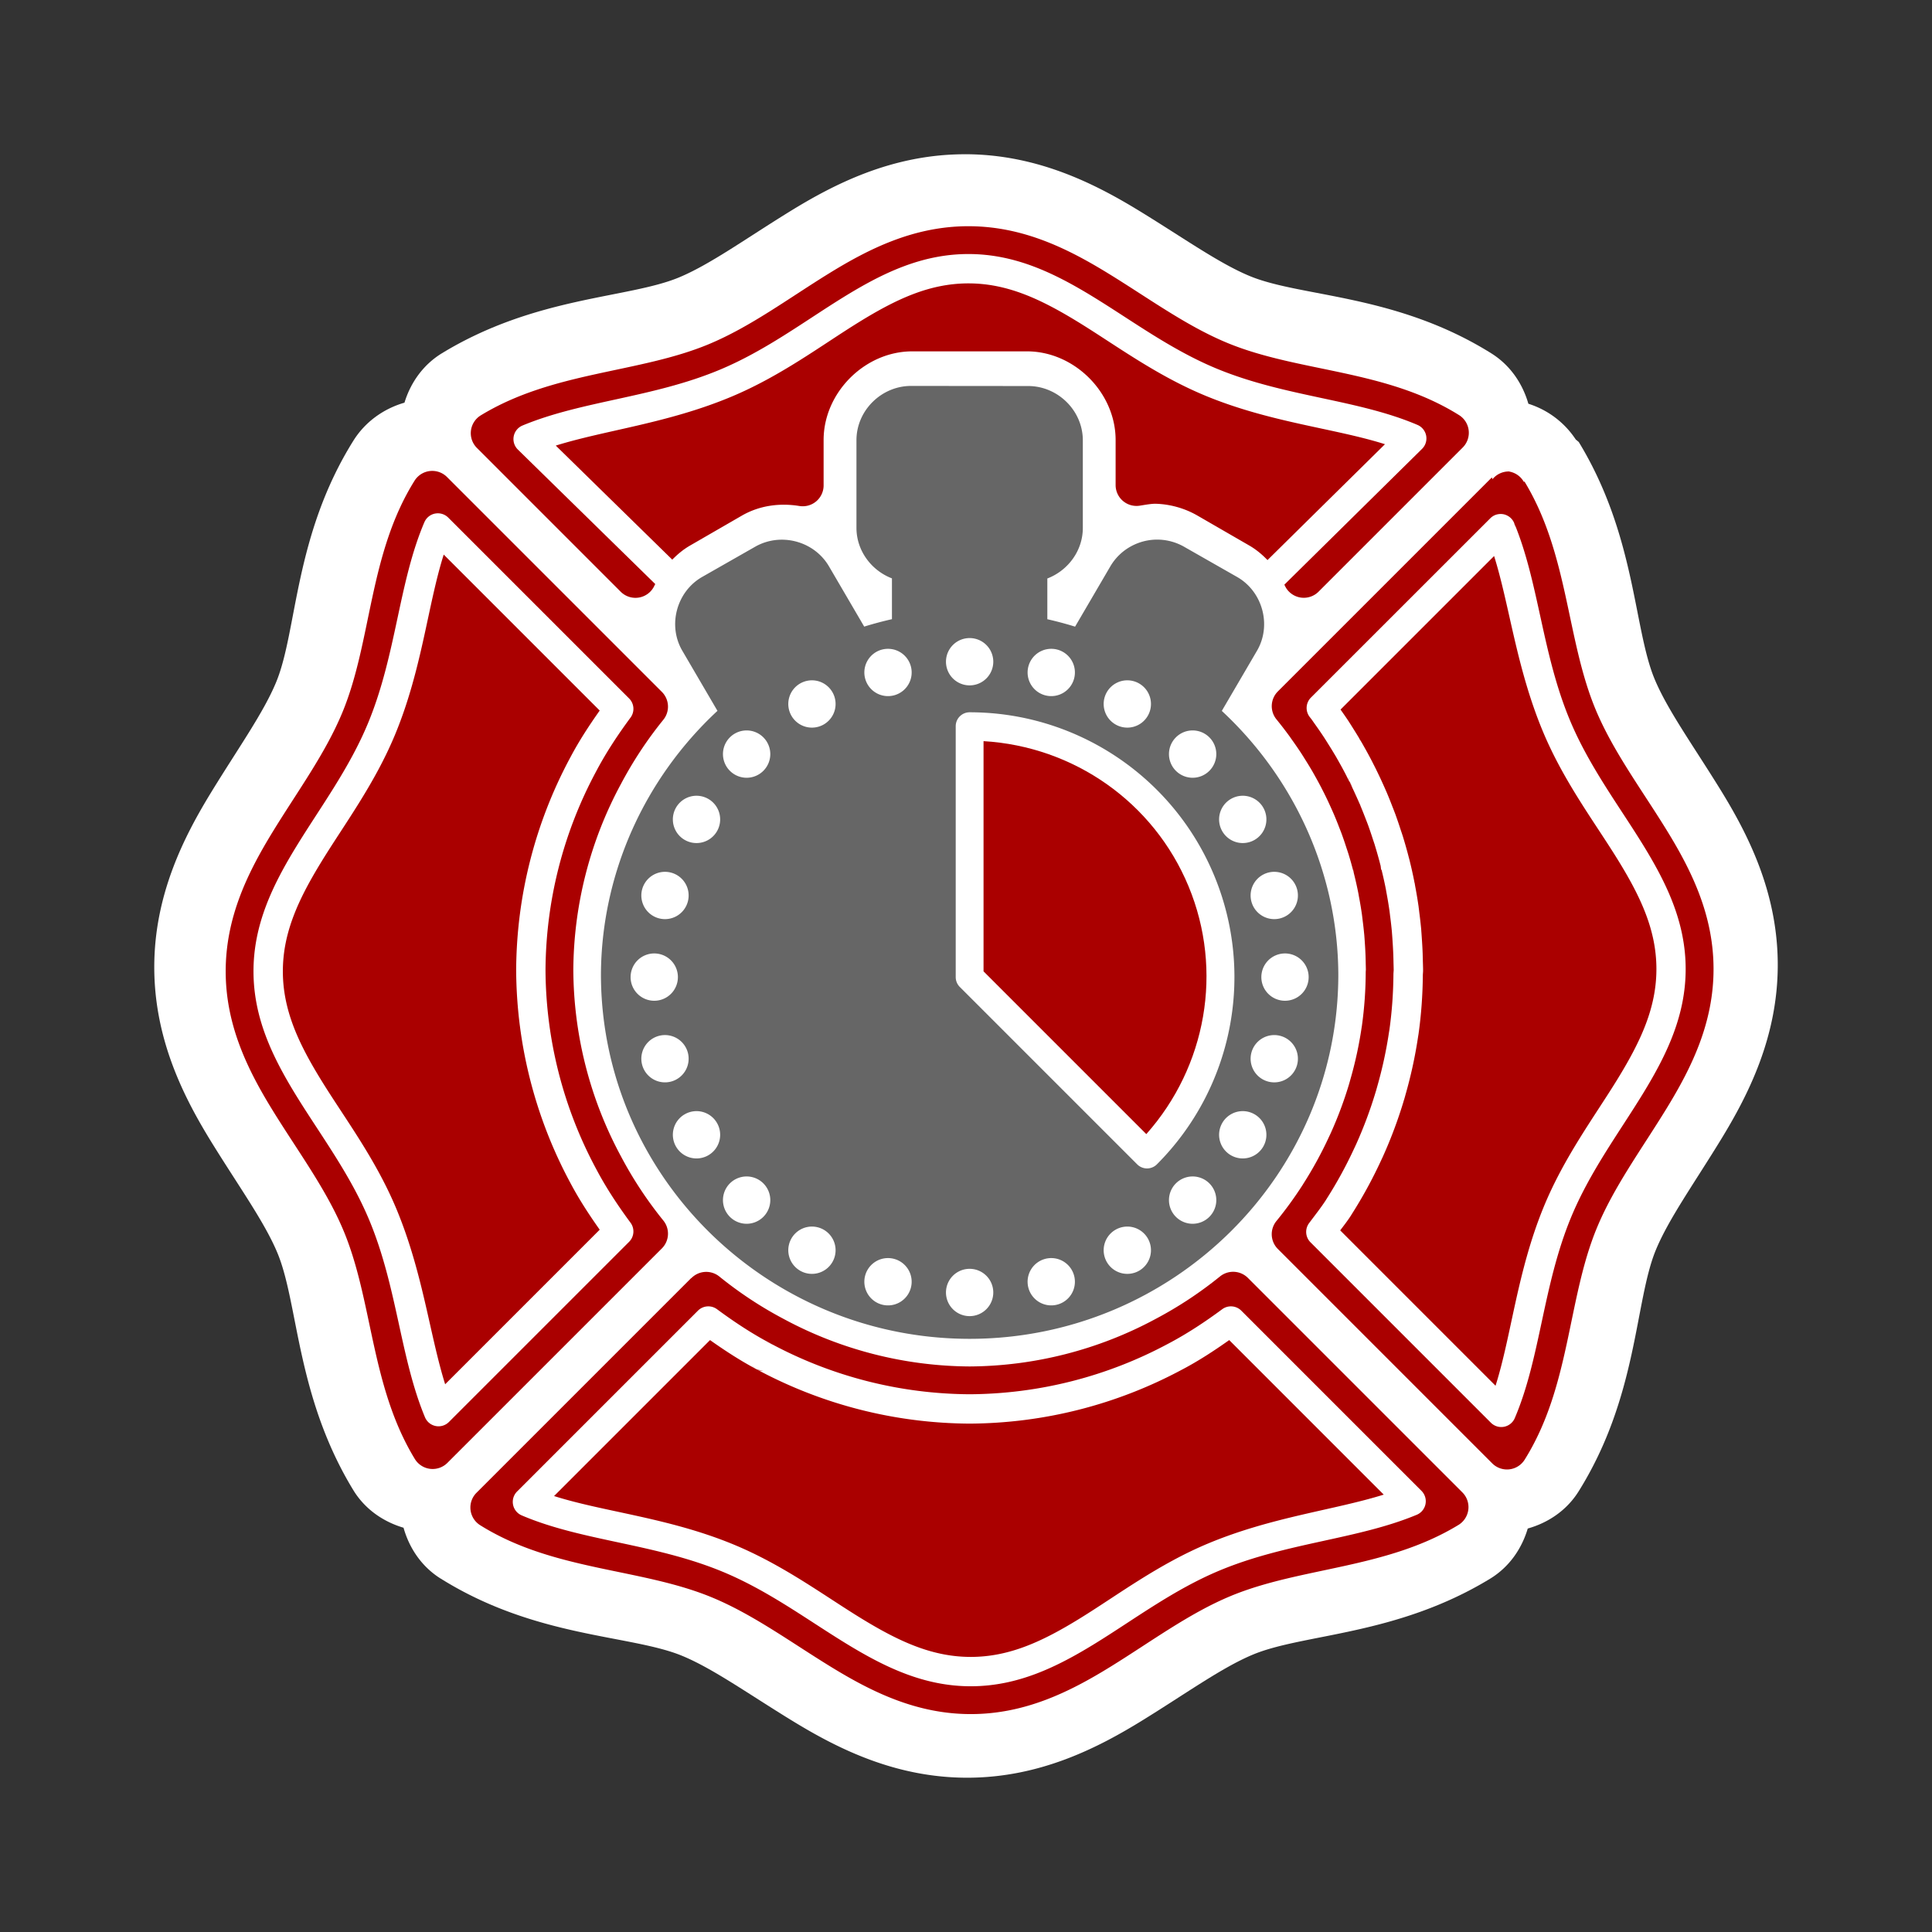 <?xml version="1.0" encoding="UTF-8" standalone="no"?>
<svg
   version="1.1"
   id="svg2"
   viewBox="0 0 256 256"
   height="256"
   width="256"
   sodipodi:docname="FWSport.svg"
   inkscape:version="1.2.2 (b0a8486541, 2022-12-01)"
   xmlns:inkscape="http://www.inkscape.org/namespaces/inkscape"
   xmlns:sodipodi="http://sodipodi.sourceforge.net/DTD/sodipodi-0.dtd"
   xmlns="http://www.w3.org/2000/svg"
   xmlns:svg="http://www.w3.org/2000/svg"
   xmlns:rdf="http://www.w3.org/1999/02/22-rdf-syntax-ns#"
   xmlns:cc="http://creativecommons.org/ns#"
   xmlns:dc="http://purl.org/dc/elements/1.1/">
  <rect x="0" y="0" width="256" height="256" fill="#333333" stroke="none"/>
  <sodipodi:namedview
     id="namedview10"
     pagecolor="#505050"
     bordercolor="#eeeeee"
     borderopacity="1"
     inkscape:showpageshadow="0"
     inkscape:pageopacity="0"
     inkscape:pagecheckerboard="0"
     inkscape:deskcolor="#505050"
     showgrid="false"
     inkscape:zoom="2.4472537"
     inkscape:cx="-55.776808"
     inkscape:cy="220.6555"
     inkscape:window-width="3840"
     inkscape:window-height="2303"
     inkscape:window-x="0"
     inkscape:window-y="57"
     inkscape:window-maximized="1"
     inkscape:current-layer="svg2" />
  <defs
     id="defs" />
  <g
     id="layer1" />
  <path
     id="path857"
     style="color:#000000;fill:#ffffff;stroke:none;stroke-width:18.112;stroke-linecap:round;stroke-linejoin:round;stroke-dasharray:none;paint-order:fill markers stroke"
     d="m 127.77,20.436 -0.004,0.004 c -9.624,0.023 -17.31,3.999 -23.182,7.625 -5.83,3.6 -10.521,6.991 -14.602,8.691 -6.735,2.806 -19.003,2.487 -31.418,10.049 -2.507,1.528 -4.163,3.912 -4.969,6.551 -2.775,0.801 -5.212,2.548 -6.766,5.031 -7.873,12.586 -7.416,25.149 -10.227,31.975 -1.683,4.088 -5.055,8.794 -8.631,14.639 -3.603,5.889 -7.549,13.595 -7.529,23.223 0.021,9.627 3.998,17.318 7.625,23.191 3.6,5.829 6.993,10.523 8.693,14.604 2.806,6.735 2.484,19 10.047,31.416 1.549,2.543 3.98,4.204 6.664,4.996 0.759,2.699 2.391,5.156 4.918,6.738 a 9.057,9.057 0 0 0 0.004,0 c 12.586,7.873 25.151,7.418 31.977,10.229 4.088,1.683 8.794,5.055 14.639,8.631 5.888,3.602 13.594,7.548 23.223,7.527 9.628,-0.021 17.316,-3.998 23.189,-7.625 5.829,-3.599 10.522,-6.991 14.604,-8.691 6.735,-2.806 19.001,-2.487 31.416,-10.049 2.54,-1.547 4.2,-3.974 4.994,-6.654 2.699,-0.76 5.156,-2.392 6.738,-4.92 7.873,-12.585 7.418,-25.148 10.229,-31.975 1.684,-4.089 5.054,-8.795 8.629,-14.639 3.602,-5.888 7.551,-13.594 7.531,-23.223 -0.02,-9.628 -3.998,-17.318 -7.625,-23.191 -3.6,-5.829 -6.991,-10.522 -8.691,-14.604 -2.806,-6.735 -2.488,-19.001 -10.051,-31.416 a 9.057,9.057 0 0 0 -0.396,-0.328 c -1.494,-2.267 -3.704,-3.928 -6.283,-4.744 -0.768,-2.674 -2.398,-5.104 -4.906,-6.674 -12.585,-7.873 -25.146,-7.418 -31.973,-10.229 -4.088,-1.683 -8.796,-5.055 -14.641,-8.631 -5.884,-3.6 -13.582,-7.54 -23.197,-7.527 h -0.008 a 9.057,9.057 0 0 0 -0.021,0 z" />
  <g
     id="g299"
     transform="matrix(0.512,0,0,0.512,-537.695,-633.729)"
     style="stroke:none">
    <path
       id="path293"
       style="color:#000000;fill:#aa0000;stroke-width:10.796;stroke-linecap:round;stroke-linejoin:round;-inkscape-stroke:none;stroke:none"
       d="m 1300.707,1296.295 c -13.997,0.033 -25.535,5.769 -36.053,12.264 -10.521,6.497 -20.274,13.784 -31.031,18.266 -18.162,7.567 -40.234,6.984 -59.008,18.42 a 5.399,5.399 0 0 0 -1.01,8.426 l 37.219,37.221 a 5.399,5.399 0 0 0 8.744,-1.613 c 0.057,-0.129 0.14,-0.243 0.199,-0.371 l -35.557,-34.81 a 3.798,3.798 0 0 1 1.195,-6.221 c 15.366,-6.399 33.63,-7.175 50.984,-14.406 11.868,-4.945 21.894,-12.517 32.045,-18.785 10.129,-6.255 20.25,-11.164 32.295,-11.191 12.045,-0.023 22.184,4.844 32.34,11.057 10.178,6.226 20.235,13.757 32.123,18.652 17.688,7.283 36.284,7.867 51.844,14.518 a 3.798,3.798 0 0 1 1.176,6.195 l -35.639,35.15 c 0.032,0.069 0.076,0.13 0.107,0.199 a 5.399,5.399 0 0 0 8.744,1.615 l 37.312,-37.312 a 5.399,5.399 0 0 0 -0.955,-8.393 c -18.961,-11.861 -41.411,-11.039 -59.848,-18.631 -10.775,-4.437 -20.561,-11.684 -31.109,-18.137 -10.542,-6.449 -22.101,-12.134 -36.094,-12.111 h -0.01 -0.012 z m 0.039,14.795 c -10.001,0.023 -18.6,4.058 -28.318,10.059 -9.7,5.99 -20.129,13.921 -33.115,19.332 -16.419,6.841 -32.466,8.585 -45.293,12.588 l 30.15,29.517 c 1.355,-1.383 2.852,-2.638 4.574,-3.633 l 13.424,-7.754 c 4.525,-2.613 9.756,-3.334 14.902,-2.496 a 5.399,5.399 0 0 0 6.266,-5.328 v -11.752 c 0,-12.271 10.671,-22.941 22.941,-22.941 h 29.689 c 12.271,0 22.942,10.67 22.941,22.941 v 11.664 a 5.399,5.399 0 0 0 6.256,5.33 c 1.817,-0.293 3.171,-0.518 4.109,-0.492 3.661,0.099 7.462,1.124 10.809,3.057 l 13.42,7.752 c 1.778,1.027 3.325,2.324 4.711,3.764 l 30.402,-29.986 c -12.969,-4.116 -29.539,-5.58 -46.312,-12.486 -13.009,-5.357 -23.472,-13.246 -33.197,-19.195 -9.744,-5.961 -18.359,-9.959 -28.359,-9.94 z m -139.305,48.565 a 5.399,5.399 0 0 0 -3.967,2.5 c -11.861,18.961 -11.037,41.413 -18.629,59.85 -4.437,10.775 -11.684,20.561 -18.137,31.109 -6.453,10.548 -12.143,22.114 -12.113,36.117 0.03,14.003 5.767,25.544 12.264,36.064 6.497,10.521 13.784,20.276 18.266,31.033 7.567,18.162 6.982,40.232 18.418,59.006 a 5.399,5.399 0 0 0 8.428,1.01 l 55.51,-55.506 a 5.399,5.399 0 0 0 0.377,-7.215 c -4.187,-5.171 -7.862,-10.736 -10.971,-16.619 a 5.399,5.399 0 0 0 -0.012,-0.021 l -0.076,-0.144 a 5.399,5.399 0 0 0 -0.01,-0.012 c -7.937,-14.761 -12.133,-31.242 -12.227,-48.002 0.093,-16.759 4.29,-33.239 12.227,-48 a 5.399,5.399 0 0 0 0.01,-0.014 l 0.078,-0.144 a 5.399,5.399 0 0 0 0.01,-0.019 c 3.109,-5.883 6.783,-11.45 10.971,-16.621 a 5.399,5.399 0 0 0 -0.377,-7.213 l -55.611,-55.611 a 5.399,5.399 0 0 0 -4.428,-1.547 z m 279.365,0.117 a 5.399,5.399 0 0 0 -4.367,2.006 l -0.16,-0.471 -55.383,55.383 a 5.399,5.399 0 0 0 -0.365,7.229 c 1.132,1.388 2.227,2.806 3.285,4.252 0,0 -2e-4,0.01 0.01,0.01 0.226,0.318 0.448,0.637 0.67,0.957 a 5.399,5.399 0 0 0 0.055,0.076 c 0.788,1.097 1.554,2.21 2.299,3.338 0.324,0.501 0.642,1.005 0.957,1.512 a 5.399,5.399 0 0 0 0.029,0.049 c 0.627,0.987 1.238,1.983 1.83,2.99 0.334,0.576 0.663,1.155 0.986,1.738 a 5.399,5.399 0 0 0 0.01,0.018 c 0.561,1.004 1.106,2.018 1.633,3.041 a 5.399,5.399 0 0 0 0,0.01 c 0.292,0.566 0.579,1.133 0.861,1.705 0.516,1.053 1.013,2.116 1.492,3.186 a 5.399,5.399 0 0 0 0.012,0.025 c 0.258,0.567 0.51,1.139 0.758,1.711 0.47,1.108 0.921,2.224 1.351,3.348 a 5.399,5.399 0 0 0 0.021,0.057 c 0.21,0.53 0.416,1.062 0.617,1.596 0.451,1.244 0.877,2.497 1.279,3.758 a 5.399,5.399 0 0 0 0.031,0.094 c 0.142,0.419 0.281,0.841 0.418,1.264 0.489,1.584 0.936,3.181 1.348,4.787 l -0.066,-0.242 v -0.709 a 5.399,5.399 0 0 0 0.162,1.315 c 0.446,1.774 0.843,3.558 1.193,5.354 6e-4,0 0,0.01 0,0.01 0.041,0.234 0.081,0.47 0.121,0.707 a 5.399,5.399 0 0 0 0.02,0.094 c 0.282,1.49 0.531,2.986 0.746,4.486 6e-4,0 0,0.01 0,0.012 0.065,0.509 0.126,1.016 0.184,1.52 a 5.399,5.399 0 0 0 0.01,0.08 c 0.159,1.235 0.296,2.473 0.41,3.713 10e-5,0 -2e-4,-2e-4 0,0.01 0.05,0.605 0.094,1.21 0.133,1.816 a 5.399,5.399 0 0 0 0,0.041 c 0.085,1.182 0.149,2.362 0.193,3.543 0.021,0.63 0.035,1.254 0.045,1.873 a 5.399,5.399 0 0 0 0,0.102 c 0.017,0.515 0.028,1.033 0.037,1.553 -0.01,0.117 -0.016,0.23 -0.025,0.359 a 5.399,5.399 0 0 0 -0.016,0.383 c -0.018,4.61 -0.349,9.213 -0.986,13.779 -0.023,0.135 -0.045,0.271 -0.066,0.395 a 5.399,5.399 0 0 0 -0.019,0.129 c -0.669,4.513 -1.639,8.977 -2.902,13.361 a 5.399,5.399 0 0 0 -0.016,0.057 c -0.09,0.328 -0.182,0.655 -0.275,0.98 -7e-4,0 0,0.01 0,0.01 -1.306,4.376 -2.902,8.659 -4.779,12.822 -0.147,0.316 -0.297,0.632 -0.447,0.947 a 5.399,5.399 0 0 0 -0.027,0.062 c -1.921,4.155 -4.12,8.178 -6.578,12.039 a 5.399,5.399 0 0 0 -0.053,0.086 c -0.067,0.11 -0.129,0.211 -0.19,0.311 -2.079,3.228 -4.338,6.337 -6.766,9.312 a 5.399,5.399 0 0 0 0.365,7.231 l 55.484,55.488 a 5.399,5.399 0 0 0 8.393,-0.955 c 11.861,-18.961 11.039,-41.411 18.631,-59.848 4.437,-10.775 11.682,-20.563 18.135,-31.111 6.453,-10.548 12.145,-22.112 12.115,-36.115 -0.029,-14.003 -5.767,-25.544 -12.264,-36.064 -6.497,-10.521 -13.784,-20.276 -18.266,-31.033 -7.567,-18.162 -6.984,-40.234 -18.42,-59.008 l -0.115,0.178 a 5.399,5.399 0 0 0 -3.777,-2.719 z m -278.017,10.893 v 0 a 3.798,3.798 0 0 1 3.406,1.043 l 46.807,46.805 a 3.798,3.798 0 0 1 0.369,4.943 c -3.29,4.457 -6.312,9.03 -8.848,13.826 a 3.798,3.798 0 0 1 -0.016,0.029 l -0.057,0.103 v 0.01 c -8.497,15.804 -12.991,33.45 -13.086,51.393 v 0.018 c 0.095,17.943 4.589,35.592 13.086,51.397 l 0.057,0.105 a 3.798,3.798 0 0 1 0.025,0.047 c 2.533,4.789 5.55,9.356 8.836,13.807 a 3.798,3.798 0 0 1 -0.369,4.941 l -46.637,46.633 a 3.798,3.798 0 0 1 -6.191,-1.225 c -6.4,-15.366 -7.173,-33.631 -14.404,-50.986 -4.945,-11.867 -12.519,-21.893 -18.787,-32.045 -6.256,-10.131 -11.165,-20.251 -11.19,-32.299 -0.025,-12.048 4.843,-22.188 11.057,-32.346 6.226,-10.178 13.759,-20.237 18.654,-32.125 7.283,-17.688 7.864,-36.282 14.516,-51.842 a 3.798,3.798 0 0 1 2.772,-2.236 z m 274.935,0.201 a 3.798,3.798 0 0 1 2.1,0.119 h -0.02 a 3.798,3.798 0 0 1 2.518,3.158 l -0.266,-1.025 c 6.398,15.365 7.173,33.629 14.404,50.982 4.945,11.868 12.515,21.896 18.783,32.047 6.256,10.131 11.166,20.25 11.191,32.299 0.025,12.048 -4.843,22.186 -11.057,32.344 -6.226,10.178 -13.755,20.236 -18.65,32.125 -7.283,17.688 -7.866,36.284 -14.518,51.844 a 3.798,3.798 0 0 1 -6.18,1.193 l -46.693,-46.697 a 3.798,3.798 0 0 1 -0.361,-4.953 c 1.575,-2.117 3.111,-4.051 4.357,-5.984 0,0 0.017,-0.031 0.027,-0.047 0.065,-0.107 0.127,-0.206 0.184,-0.301 a 3.798,3.798 0 0 1 0.045,-0.07 c 2.631,-4.133 4.983,-8.438 7.039,-12.885 a 3.798,3.798 0 0 1 0.02,-0.041 c 0.155,-0.326 0.311,-0.655 0.465,-0.986 l -0.057,0.125 c -0.105,0.25 -0.068,0.064 0.203,-0.424 l -0.141,0.281 c 2.015,-4.466 3.73,-9.062 5.131,-13.756 a 3.798,3.798 0 0 1 0.01,-0.019 c 0,-0.013 0.012,-0.026 0.012,-0.039 0.096,-0.334 0.191,-0.669 0.285,-1.008 a 3.798,3.798 0 0 1 0.01,-0.037 c 1.349,-4.684 2.386,-9.454 3.102,-14.275 a 3.798,3.798 0 0 1 0.016,-0.082 c 0.026,-0.156 0.051,-0.301 0.072,-0.426 -0.023,0.145 -0.018,0.04 0.047,-0.287 l -0.037,0.219 c 0.666,-4.761 1.005,-9.568 1.041,-14.389 a 3.798,3.798 0 0 1 0,-0.01 3.798,3.798 0 0 1 0.012,-0.285 c 0.014,-0.182 0.027,-0.392 0.043,-0.631 a 3.798,3.798 0 0 1 0.01,-0.098 c 0,0.036 -10e-4,-0.038 0,-0.051 -0.01,-0.601 -0.026,-1.217 -0.047,-1.846 a 3.798,3.798 0 0 1 0,-0.01 c -0.011,-0.675 -0.028,-1.351 -0.051,-2.027 a 3.798,3.798 0 0 1 0,-0.014 c -1e-4,-0.01 10e-5,-0.012 0,-0.012 -0.047,-1.262 -0.117,-2.523 -0.207,-3.785 a 3.798,3.798 0 0 1 0,-0.021 c -0.043,-0.655 -0.091,-1.311 -0.144,-1.965 a 3.798,3.798 0 0 1 0,-0.07 c -0.118,-1.277 -0.258,-2.555 -0.422,-3.832 a 3.798,3.798 0 0 1 -0.018,-0.107 c -0.065,-0.563 -0.131,-1.115 -0.201,-1.66 a 3.798,3.798 0 0 1 -0.01,-0.053 c -0.225,-1.567 -0.486,-3.128 -0.779,-4.688 a 3.798,3.798 0 0 1 -0.012,-0.041 l -0.018,-0.102 a 3.798,3.798 0 0 1 0,-0.018 c -0.044,-0.252 -0.083,-0.488 -0.123,-0.711 -0.059,-0.318 -0.072,-0.159 0.1,0.373 a 3.798,3.798 0 0 1 -0.113,-0.439 c -0.316,-1.622 -0.688,-3.232 -1.076,-4.836 a 3.798,3.798 0 0 1 -0.143,-0.195 l -0.115,-0.924 -0.01,-0.027 a 3.798,3.798 0 0 1 -0.01,-0.037 c -0.453,-1.775 -0.948,-3.538 -1.486,-5.281 a 3.798,3.798 0 0 1 0,-0.01 3.798,3.798 0 0 1 0,-0.014 c -0.148,-0.455 -0.303,-0.918 -0.463,-1.389 a 3.798,3.798 0 0 1 -0.021,-0.062 c -0.424,-1.325 -0.871,-2.64 -1.344,-3.943 a 3.798,3.798 0 0 1 -0.01,-0.019 c -0.219,-0.583 -0.446,-1.167 -0.68,-1.756 a 3.798,3.798 0 0 1 -0.014,-0.037 c -0.46,-1.198 -0.939,-2.385 -1.438,-3.561 a 3.798,3.798 0 0 1 -0.01,-0.018 c -0.261,-0.602 -0.527,-1.202 -0.799,-1.801 a 3.798,3.798 0 0 1 -0.01,-0.016 c -0.515,-1.149 -1.049,-2.289 -1.603,-3.422 a 3.798,3.798 0 0 1 -0.018,-0.074 c 0.079,0.146 0.319,0.592 0.445,0.752 0.291,0.372 0.382,0.419 0.291,0.328 -0.175,-0.175 -1.024,-1.35 -1.084,-2.574 0,-0.015 -0.01,-0.026 -0.01,-0.041 0,-0.029 -0.023,-0.051 -0.023,-0.08 l 0.047,0.199 c 0.056,0.279 0.262,1.294 0.262,1.293 0,-10e-5 0.053,0.091 0.064,0.111 l 0.02,0.076 c -0.3,-0.607 -0.607,-1.213 -0.92,-1.818 a 3.798,3.798 0 0 1 0,-0.018 c -0.559,-1.085 -1.135,-2.16 -1.728,-3.223 a 3.798,3.798 0 0 1 -0.022,-0.033 c -0.349,-0.629 -0.702,-1.254 -1.062,-1.875 a 3.798,3.798 0 0 1 -0.01,-0.01 c -0.623,-1.059 -1.265,-2.109 -1.928,-3.152 l -0.031,-0.051 a 3.798,3.798 0 0 1 -0.016,-0.025 c -0.331,-0.532 -0.662,-1.058 -0.998,-1.578 a 3.798,3.798 0 0 1 -0.01,-0.016 c -0.797,-1.21 -1.62,-2.404 -2.469,-3.586 -0.01,-0.01 -0.01,-0.015 -0.018,-0.025 -0.246,-0.355 -0.494,-0.71 -0.746,-1.064 0,0 -0.014,-0.02 -0.014,-0.02 -0.071,-0.097 -0.255,-0.313 -0.525,-0.676 a 3.798,3.798 0 0 1 0.361,-4.953 l 46.424,-46.408 a 3.798,3.798 0 0 1 1.842,-1.018 z m -44.855,57.75 a 3.798,3.798 0 0 1 -0.109,-0.182 c 0.084,0.148 0.108,0.179 0.061,0.103 z m 2.992,4.832 0.125,0.199 c -0.069,-0.104 -0.017,-0.044 -0.066,-0.129 a 3.798,3.798 0 0 1 -0.059,-0.07 z m 6.16,12.232 0.098,0.211 c -0.27,-0.54 -0.1,0.024 0.461,0.697 a 3.798,3.798 0 0 1 -0.559,-0.908 z m -237,-64.404 c -4.127,12.975 -5.582,29.565 -12.496,46.357 -5.357,13.009 -13.248,23.474 -19.197,33.199 -5.962,9.745 -9.96,18.363 -9.939,28.365 0.021,10.003 4.055,18.602 10.057,28.322 5.989,9.7 13.923,20.128 19.334,33.115 6.854,16.45 8.591,32.527 12.609,45.365 l 39.998,-40.002 c -2.722,-3.853 -5.324,-7.824 -7.568,-12.068 a 3.798,3.798 0 0 1 -0.024,-0.045 l -0.031,-0.059 c -9.087,-16.899 -13.893,-35.772 -13.994,-54.959 -2e-4,-0.033 -2e-4,-0.065 0,-0.098 0.101,-19.188 4.907,-38.056 13.994,-54.955 l 0.059,-0.111 -0.014,0.029 c 2.248,-4.252 4.853,-8.23 7.58,-12.09 z m 271.834,0.375 -39.74,39.736 c 0.712,1.008 1.421,2.018 2.102,3.051 a 3.798,3.798 0 0 1 0.051,0.078 c -0.01,-0.015 0.031,0.056 0.041,0.066 0.343,0.532 0.679,1.064 1.01,1.596 l 0.016,0.025 0.012,0.02 c 0.703,1.107 1.391,2.229 2.061,3.367 l -0.016,-0.019 a 3.798,3.798 0 0 1 0.043,0.068 c 0.356,0.614 0.702,1.23 1.045,1.848 a 3.798,3.798 0 0 1 0.033,0.057 3.798,3.798 0 0 1 0.062,0.105 c 0.639,1.144 1.255,2.296 1.853,3.457 a 3.798,3.798 0 0 1 0,0.014 c 0.331,0.64 0.659,1.285 0.979,1.934 a 3.798,3.798 0 0 1 0.018,0.076 c 0,0 0.012,0.019 0.012,0.019 l -0.016,-0.066 c 0.031,0.064 0.059,0.129 0.09,0.193 0.559,1.146 1.105,2.299 1.627,3.465 0.287,0.634 0.569,1.27 0.846,1.908 a 3.798,3.798 0 0 1 0.027,0.059 c 0.531,1.251 1.038,2.51 1.523,3.773 l 0.016,0.037 c 0.24,0.607 0.477,1.219 0.711,1.84 l -0.125,-0.295 c 0.19,0.401 0.22,0.561 0.189,0.475 l 0.01,0.022 c 0.487,1.347 0.947,2.701 1.383,4.061 l 0.022,0.062 c 0.159,0.468 0.318,0.942 0.475,1.424 l -0.088,-0.238 c 0.126,0.317 0.165,0.501 0.154,0.461 0.563,1.827 1.079,3.664 1.551,5.51 l 0.01,0.037 0.01,0.021 a 3.798,3.798 0 0 1 0.039,0.141 c 0.01,0.04 0.01,0.083 0.017,0.123 a 3.798,3.798 0 0 1 0.018,0.018 c 0.511,2.034 0.966,4.081 1.367,6.139 l -0.113,-0.44 c 0.192,0.595 0.183,0.815 0.135,0.561 a 3.798,3.798 0 0 1 0.01,0.027 c 0.05,0.276 0.093,0.534 0.135,0.775 v 0.018 l 0.01,0.043 0.01,0.041 c 0.312,1.659 0.59,3.327 0.83,5.002 a 3.798,3.798 0 0 1 0.039,0.539 c 0,-0.911 -0.058,-0.979 0,-0.201 l -0.022,-0.203 c 0.072,0.557 0.137,1.111 0.201,1.666 a 3.798,3.798 0 0 1 0.016,0.096 c 0.177,1.385 0.333,2.775 0.461,4.17 a 3.798,3.798 0 0 1 0,0.09 c 0,0.01 -4e-4,0.01 0,0.017 0.055,0.682 0.103,1.366 0.148,2.049 v 0.023 c 0.095,1.335 0.171,2.675 0.221,4.023 a 3.798,3.798 0 0 1 0,0.047 c 0,0.018 -5e-4,0.037 0,0.055 a 3.798,3.798 0 0 1 0,0.041 v 0.01 0.01 c 0.02,0.613 0.038,1.236 0.049,1.867 0.023,0.667 0.042,1.345 0.053,2.029 a 3.798,3.798 0 0 1 0,0.059 c 0,0.152 0.01,0.424 -0.029,0.807 -0.011,0.166 -0.019,0.329 -0.031,0.49 v 0.01 c 0,0.017 10e-5,0.034 0,0.051 -0.045,5.084 -0.403,10.168 -1.109,15.217 a 3.798,3.798 0 0 1 -0.037,0.219 c 0.042,-0.227 0.039,-0.232 0,0.012 a 3.798,3.798 0 0 1 0,0.01 c -0.022,0.134 -0.046,0.265 -0.068,0.395 -0.765,5.154 -1.873,10.252 -3.314,15.258 v 0.01 c -0.099,0.357 -0.201,0.717 -0.305,1.078 a 3.798,3.798 0 0 1 -0.289,0.719 c 0.369,-0.7 0.375,-0.979 0.236,-0.553 -1.493,4.99 -3.315,9.877 -5.457,14.625 -0.01,0.015 0.022,-0.042 0.012,-0.022 a 3.798,3.798 0 0 1 -0.016,0.033 3.798,3.798 0 0 1 -0.041,0.092 c -0.164,0.352 -0.328,0.704 -0.496,1.057 l 0.018,-0.041 c -2.199,4.755 -4.712,9.357 -7.525,13.775 -0.051,0.084 -0.101,0.168 -0.156,0.258 a 3.798,3.798 0 0 1 -0.024,0.039 c 0,0.01 -0.031,0.05 -0.08,0.127 a 3.798,3.798 0 0 1 -0.01,0.014 c -0.893,1.387 -1.808,2.535 -2.728,3.76 l 40.205,40.207 c 4.127,-12.975 5.582,-29.565 12.496,-46.358 5.357,-13.009 13.248,-23.474 19.197,-33.199 5.962,-9.746 9.96,-18.361 9.94,-28.363 -0.021,-10.003 -4.056,-18.602 -10.059,-28.322 -5.99,-9.7 -13.921,-20.131 -19.332,-33.117 -6.855,-16.452 -8.593,-32.532 -12.613,-45.371 z m -35.039,47.182 c 0.453,0.453 0.758,1.068 0.836,1.258 0.068,0.165 -0.053,-0.156 -0.301,-0.566 z m -32.213,138.065 a 5.399,5.399 0 0 0 -3.68,1.195 c -5.171,4.187 -10.736,7.862 -16.619,10.971 a 5.399,5.399 0 0 0 -0.021,0.012 l -0.144,0.076 a 5.399,5.399 0 0 0 -0.014,0.01 c -14.761,7.937 -31.241,12.133 -48,12.226 -16.759,-0.093 -33.239,-4.29 -48,-12.226 a 5.399,5.399 0 0 0 -0.014,-0.01 l -0.144,-0.076 a 5.399,5.399 0 0 0 -0.021,-0.012 c -5.883,-3.109 -11.448,-6.783 -16.619,-10.971 a 5.399,5.399 0 0 0 -7.252,0.471 l 0.037,-0.092 -55.609,55.611 a 5.399,5.399 0 0 0 0.953,8.393 c 18.961,11.861 41.413,11.037 59.85,18.629 10.775,4.437 20.561,11.684 31.109,18.137 10.548,6.453 22.112,12.145 36.115,12.115 14.003,-0.03 25.546,-5.769 36.066,-12.266 10.521,-6.496 20.274,-13.782 31.031,-18.264 18.162,-7.567 40.234,-6.984 59.008,-18.42 a 5.399,5.399 0 0 0 1.01,-8.428 l -55.506,-55.508 a 5.399,5.399 0 0 0 -3.535,-1.574 z m -0.572,8.949 a 3.798,3.798 0 0 1 2.402,1.102 l 46.631,46.635 a 3.798,3.798 0 0 1 -1.225,6.191 c -15.365,6.399 -33.63,7.175 -50.984,14.406 -11.868,4.945 -21.894,12.515 -32.045,18.783 -10.131,6.256 -20.25,11.166 -32.299,11.191 -12.048,0.025 -22.188,-4.841 -32.346,-11.055 -10.178,-6.226 -20.236,-13.757 -32.125,-18.652 -17.688,-7.283 -36.283,-7.867 -51.842,-14.518 a 3.798,3.798 0 0 1 -1.193,-6.178 l 46.807,-46.803 a 3.798,3.798 0 0 1 4.941,-0.371 c 4.447,3.283 9.015,6.301 13.803,8.832 l -0.318,-0.078 c 0.012,0 0.021,0.011 0.033,0.016 a 3.798,3.798 0 0 1 0.309,0.076 l 0.107,0.059 a 3.798,3.798 0 0 1 0.02,0.01 c 15.806,8.499 33.455,12.995 51.4,13.09 h 0.02 c 17.945,-0.095 35.595,-4.589 51.4,-13.088 a 3.798,3.798 0 0 1 0.018,-0.01 l 0.107,-0.059 a 3.798,3.798 0 0 1 0.01,0 c 4.797,-2.535 9.374,-5.558 13.83,-8.848 a 3.798,3.798 0 0 1 2.539,-0.732 z m -119.76,9.502 a 3.798,3.798 0 0 0 -0.039,-0.01 c 0.343,0.126 0.66,0.277 0.877,0.443 -0.047,-0.037 -0.022,-0.033 -0.076,-0.072 -0.198,-0.144 -0.478,-0.257 -0.762,-0.361 z m -0.039,-0.01 c -0.012,0 -0.018,-0.012 -0.029,-0.016 l -0.244,-0.061 c -0.087,-0.026 -0.176,-0.037 -0.266,-0.059 a 3.798,3.798 0 0 1 0.539,0.135 z m -0.539,-0.135 a 3.798,3.798 0 0 0 -0.301,-0.076 c -0.126,-0.021 -0.253,-0.065 -0.375,-0.074 0.225,0.02 0.448,0.095 0.676,0.15 z m -0.301,-0.076 c 0.047,0.01 0.093,0.02 0.141,0.029 l -0.752,-0.187 c 0.024,-10e-5 0.043,0.023 0.068,0.023 a 3.798,3.798 0 0 1 0.543,0.135 z m 0.141,0.029 0.426,0.105 c 0.082,0.025 0.165,0.032 0.244,0.061 l 0.035,0.01 c -0.23,-0.082 -0.459,-0.128 -0.705,-0.176 z m -14.592,-0.594 -40.365,40.363 c 12.975,4.127 29.564,5.584 46.355,12.498 13.009,5.357 23.474,13.246 33.199,19.195 9.745,5.962 18.363,9.96 28.365,9.94 10.003,-0.021 18.602,-4.056 28.322,-10.059 9.7,-5.99 20.129,-13.921 33.115,-19.332 16.449,-6.854 32.525,-8.592 45.363,-12.611 l -39.988,-39.994 v 0 c -3.858,2.726 -7.834,5.332 -12.084,7.578 h -0.01 l -0.084,0.045 c -16.899,9.087 -35.772,13.893 -54.959,13.994 -0.033,2e-4 -0.065,2e-4 -0.098,0 -19.188,-0.101 -38.06,-4.907 -54.959,-13.994 l -0.09,-0.047 1.781,0.443 c -0.038,0 -0.074,-0.037 -0.113,-0.037 a 3.798,3.798 0 0 1 -1.682,-0.416 c -4.243,-2.244 -8.215,-4.845 -12.068,-7.566 z m 10.875,6.572 c -0.021,-0.027 0.116,0.221 0.617,0.617 0.01,0 0.029,0 0.039,0.014 -0.397,-0.32 -0.637,-0.607 -0.656,-0.631 z" />
    <path
       id="path295"
       style="color:#000000;fill:#666666;stroke-width:14.496;stroke-linecap:round;stroke-linejoin:round;-inkscape-stroke:none;stroke:none"
       d="m 1285.971,1337.629 c -7.656,0 -14.135,6.341 -14.135,14.049 v 22.668 c 0,5.959 3.889,11.061 9.184,13.088 v 10.56 c -2.42,0.548 -4.81,1.188 -7.18,1.92 l -9.111,-15.582 c -3.854,-6.59 -12.498,-8.856 -19.109,-5.088 l -13.705,7.812 c -6.609,3.768 -9.003,12.511 -5.149,19.102 l 9.098,15.559 c -18.991,17.649 -30.044,42.233 -30.154,68.201 a 7.249,7.249 0 0 0 0,0.031 c 0,52.04 42.855,94.291 95.416,94.291 52.561,0 95.416,-42.251 95.416,-94.291 -0.105,-25.973 -11.158,-50.564 -30.152,-68.217 l 9.104,-15.562 c 3.854,-6.591 1.46,-15.334 -5.15,-19.102 l -13.703,-7.812 c -2.073,-1.181 -4.364,-1.79 -6.611,-1.85 -4.951,-0.132 -9.85,2.405 -12.5,6.938 l -9.111,15.582 c -2.371,-0.733 -4.761,-1.372 -7.182,-1.92 v -10.543 c 5.295,-2.027 9.184,-7.129 9.184,-13.088 v -22.668 c 0,-7.708 -6.478,-14.049 -14.135,-14.049 z m 15.154,65.254 a 6.121,6.121 0 0 1 6.121,6.121 6.121,6.121 0 0 1 -6.121,6.121 6.121,6.121 0 0 1 -6.121,-6.121 6.121,6.121 0 0 1 6.121,-6.121 z m -20.326,2.834 a 6.121,6.121 0 0 1 5.115,4.482 6.121,6.121 0 0 1 -4.33,7.498 6.121,6.121 0 0 1 -7.496,-4.328 6.121,6.121 0 0 1 4.328,-7.498 6.121,6.121 0 0 1 2.383,-0.154 z m 40.652,0 a 6.121,6.121 0 0 1 2.383,0.154 6.121,6.121 0 0 1 4.328,7.498 6.121,6.121 0 0 1 -7.496,4.328 6.121,6.121 0 0 1 -4.328,-7.498 6.121,6.121 0 0 1 5.113,-4.482 z m -61.934,8.154 a 6.121,6.121 0 0 1 6.098,3.008 6.121,6.121 0 0 1 -2.24,8.361 6.121,6.121 0 0 1 -8.359,-2.238 6.121,6.121 0 0 1 2.238,-8.361 6.121,6.121 0 0 1 2.264,-0.769 z m 83.215,0 a 6.121,6.121 0 0 1 2.264,0.769 6.121,6.121 0 0 1 2.24,8.361 6.121,6.121 0 0 1 -8.361,2.238 6.121,6.121 0 0 1 -2.24,-8.361 6.121,6.121 0 0 1 6.098,-3.008 z m -41.607,8.219 c 27.709,0 52.713,16.707 63.316,42.307 10.604,25.6 4.738,55.094 -14.855,74.688 a 3.6,3.6 0 0 1 -5.092,0 l -45.914,-45.914 a 3.6,3.6 0 0 1 -1.055,-2.545 v -64.936 a 3.6,3.6 0 0 1 3.6,-3.6 z m -57.715,4.697 a 6.121,6.121 0 0 1 4.332,1.793 6.121,6.121 0 0 1 0,8.66 6.121,6.121 0 0 1 -8.66,0 6.121,6.121 0 0 1 0,-8.66 6.121,6.121 0 0 1 4.328,-1.793 z m 115.43,0 a 6.121,6.121 0 0 1 4.328,1.793 6.121,6.121 0 0 1 0,8.66 6.121,6.121 0 0 1 -8.66,0 6.121,6.121 0 0 1 0,-8.66 6.121,6.121 0 0 1 4.332,-1.793 z m -127.602,16.957 a 6.121,6.121 0 0 1 2.264,0.77 6.121,6.121 0 0 1 2.24,8.361 6.121,6.121 0 0 1 -8.361,2.24 6.121,6.121 0 0 1 -2.24,-8.361 6.121,6.121 0 0 1 6.098,-3.01 z m 139.773,0 a 6.121,6.121 0 0 1 6.098,3.01 6.121,6.121 0 0 1 -2.24,8.361 6.121,6.121 0 0 1 -8.361,-2.24 6.121,6.121 0 0 1 2.24,-8.361 6.121,6.121 0 0 1 2.264,-0.77 z m -149.525,19.688 a 6.121,6.121 0 0 1 2.383,0.156 6.121,6.121 0 0 1 4.328,7.496 6.121,6.121 0 0 1 -7.496,4.328 6.121,6.121 0 0 1 -4.328,-7.496 6.121,6.121 0 0 1 5.113,-4.484 z m 159.277,0 a 6.121,6.121 0 0 1 5.113,4.484 6.121,6.121 0 0 1 -4.328,7.496 6.121,6.121 0 0 1 -7.496,-4.328 6.121,6.121 0 0 1 4.328,-7.496 6.121,6.121 0 0 1 2.383,-0.156 z m -161.258,21.07 a 6.121,6.121 0 0 1 6.121,6.121 6.121,6.121 0 0 1 -6.121,6.123 6.121,6.121 0 0 1 -6.121,-6.123 6.121,6.121 0 0 1 6.121,-6.121 z m 163.238,0 a 6.121,6.121 0 0 1 6.121,6.121 6.121,6.121 0 0 1 -6.121,6.123 6.121,6.121 0 0 1 -6.121,-6.123 6.121,6.121 0 0 1 6.121,-6.121 z m -159.66,21.178 v 0 a 6.121,6.121 0 0 1 5.113,4.482 6.121,6.121 0 0 1 -4.328,7.496 6.121,6.121 0 0 1 -7.496,-4.328 6.121,6.121 0 0 1 4.328,-7.496 6.121,6.121 0 0 1 2.383,-0.156 z m 156.082,0 a 6.121,6.121 0 0 1 2.383,0.156 6.121,6.121 0 0 1 4.328,7.496 6.121,6.121 0 0 1 -7.496,4.328 6.121,6.121 0 0 1 -4.328,-7.496 6.121,6.121 0 0 1 5.113,-4.484 z m -149.525,19.684 a 6.121,6.121 0 0 1 6.102,3.01 6.121,6.121 0 0 1 -2.24,8.361 6.121,6.121 0 0 1 -8.361,-2.24 6.121,6.121 0 0 1 2.24,-8.361 6.121,6.121 0 0 1 2.26,-0.769 z m 142.969,0 a 6.121,6.121 0 0 1 2.26,0.769 6.121,6.121 0 0 1 2.24,8.361 6.121,6.121 0 0 1 -8.361,2.24 6.121,6.121 0 0 1 -2.24,-8.361 6.121,6.121 0 0 1 6.102,-3.01 z m -129.199,16.855 a 6.121,6.121 0 0 1 4.332,1.789 6.121,6.121 0 0 1 0,8.66 6.121,6.121 0 0 1 -8.66,0 6.121,6.121 0 0 1 0,-8.66 6.121,6.121 0 0 1 4.328,-1.789 z m 115.43,0 a 6.121,6.121 0 0 1 4.328,1.789 6.121,6.121 0 0 1 0,8.66 6.121,6.121 0 0 1 -8.66,0 6.121,6.121 0 0 1 0,-8.66 6.121,6.121 0 0 1 4.332,-1.789 z m -97.727,13.02 a 6.121,6.121 0 0 1 2.262,0.769 6.121,6.121 0 0 1 2.24,8.361 6.121,6.121 0 0 1 -8.361,2.238 6.121,6.121 0 0 1 -2.238,-8.359 6.121,6.121 0 0 1 6.098,-3.01 z m 80.025,0 a 6.121,6.121 0 0 1 6.098,3.01 6.121,6.121 0 0 1 -2.24,8.359 6.121,6.121 0 0 1 -8.361,-2.238 6.121,6.121 0 0 1 2.24,-8.361 6.121,6.121 0 0 1 2.264,-0.769 z m -61.938,8.154 a 6.121,6.121 0 0 1 2.383,0.158 6.121,6.121 0 0 1 4.33,7.498 6.121,6.121 0 0 1 -7.498,4.328 6.121,6.121 0 0 1 -4.328,-7.498 6.121,6.121 0 0 1 5.113,-4.486 z m 43.848,0 a 6.121,6.121 0 0 1 5.113,4.486 6.121,6.121 0 0 1 -4.328,7.498 6.121,6.121 0 0 1 -7.496,-4.328 6.121,6.121 0 0 1 4.328,-7.498 6.121,6.121 0 0 1 2.383,-0.158 z m -21.924,2.73 a 6.121,6.121 0 0 1 6.121,6.121 6.121,6.121 0 0 1 -6.121,6.121 6.121,6.121 0 0 1 -6.121,-6.121 6.121,6.121 0 0 1 6.121,-6.121 z" />
    <path
       id="path297"
       style="color:#000000;fill:#aa0000;stroke-width:7.2;stroke-linecap:round;stroke-linejoin:round;-inkscape-stroke:none;paint-order:fill markers stroke;stroke:none"
       d="m 1304.725,1429.559 v 59.574 l 42.125,42.125 c 15.534,-17.482 19.973,-42.302 10.941,-64.106 -9.031,-21.803 -29.721,-36.216 -53.066,-37.594 z" />
  </g>
</svg>
